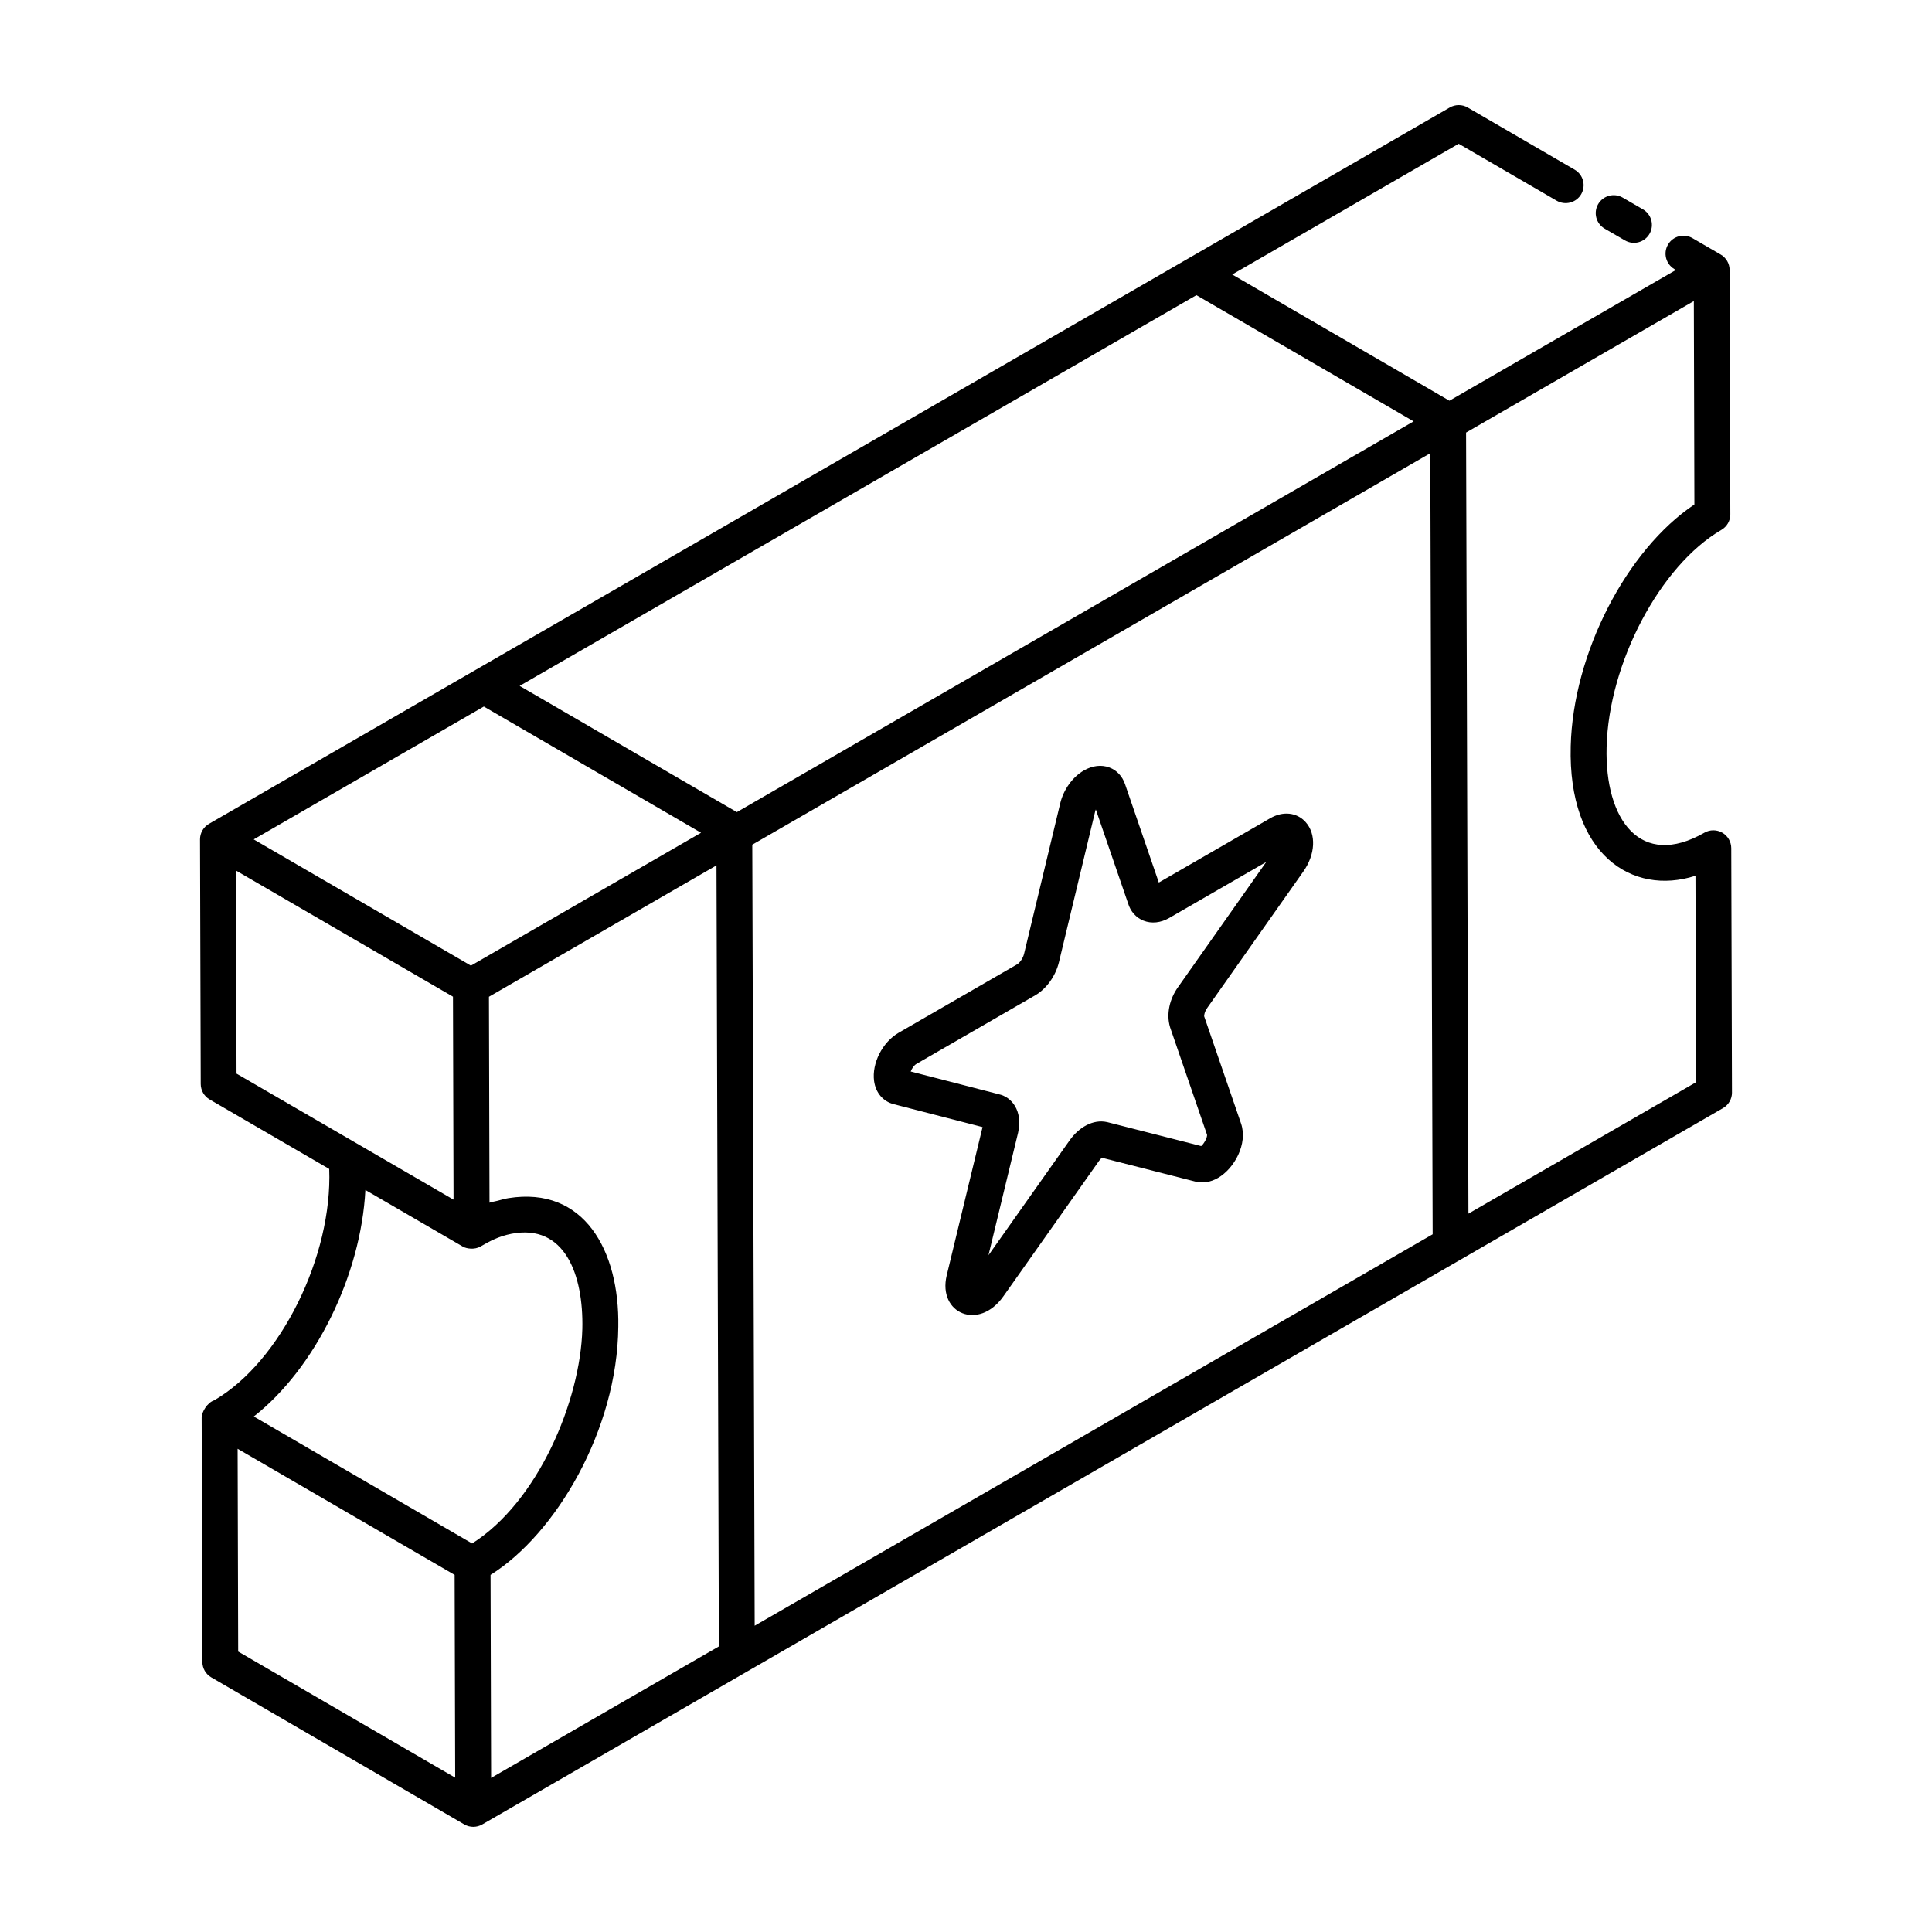 <?xml version="1.0" encoding="UTF-8"?>
<!-- Uploaded to: ICON Repo, www.iconrepo.com, Generator: ICON Repo Mixer Tools -->
<svg fill="#000000" width="800px" height="800px" version="1.1" viewBox="144 144 512 512" xmlns="http://www.w3.org/2000/svg">
 <g>
  <path d="m574.63 207.71c2.254 1.309 5.172 0.555 6.5-1.727 1.316-2.269 0.547-5.18-1.727-6.5l-5.375-3.117c-2.266-1.312-5.18-0.547-6.5 1.727-1.316 2.269-0.547 5.18 1.727 6.5z"/>
  <path d="m602.99 433.53-0.188-64.75c-0.008-1.695-0.91-3.254-2.375-4.102-1.465-0.844-3.277-0.848-4.742-0.004-16.875 9.676-26.43-3.305-25.918-22.676 0.547-22.309 14.195-48.137 30.422-57.574 1.465-0.855 2.375-2.422 2.367-4.121l-0.188-64.75c-0.008-1.695-0.91-3.258-2.387-4.109-0.004-0.004-0.008 0-0.012-0.004l-7.441-4.328c-2.254-1.312-5.18-0.562-6.5 1.719-1.316 2.269-0.547 5.18 1.727 6.5l0.371 0.219-60.016 34.648-57.562-33.453 60.016-34.648 25.965 15.09c2.246 1.305 5.172 0.559 6.5-1.719 1.316-2.269 0.547-5.18-1.727-6.5l-28.34-16.473c-1.457-0.855-3.285-0.855-4.762-0.008-149.97 86.582-180.58 104.25-328.82 189.84-1.484 0.859-2.375 2.441-2.375 4.113 0 0.004 0.004 0.004 0.004 0.008-0.004 0.004-0.004 0.004-0.004 0.008l0.188 64.824c0.008 1.691 0.91 3.25 2.367 4.094l31.684 18.41c0.898 23.008-12.84 51.105-30.48 61.316-1.867 0.609-3.328 3.16-3.324 4.582l0.188 64.75c0.008 1.691 0.902 3.25 2.367 4.094 36.559 21.246 69.168 40.188 67.062 38.977 1.465 0.844 3.277 0.84 4.742-0.004l328.82-189.84c1.473-0.855 2.383-2.43 2.375-4.133zm-328.99 127.83c17.32-10.848 33.605-38.453 33.855-65.727 0.344-20.277-9.082-37.309-29.105-34.117-0.969 0.152-1.957 0.453-2.941 0.707-0.699 0.184-1.387 0.266-2.086 0.504l-0.148-54.578 60.301-34.812 0.633 206.98-60.359 34.848zm69.363-193.51 179.68-103.74 0.625 206.99-179.67 103.73zm175.26-112.18c-43.555 25.145-152.82 88.234-179.35 103.55l-57.562-33.449c54.324-31.363 125.63-72.531 179.35-103.55zm-246.4 75.57 57.562 33.453-60.988 35.211-57.562-33.453zm-65.688 43.469c1.23 0.715 61.25 35.598 57.508 33.422l0.148 53.789c-0.961-0.559-58.473-33.957-57.508-33.398zm34.297 84.648c2.648 1.539-9.594-5.574 25.902 15.051 0.953 0.512 3.023 0.844 4.613-0.074 2.512-1.449 4.766-2.684 8.207-3.371 14.109-2.715 19.105 10.82 18.77 25.207-0.5 19.094-11.77 45.828-29.207 56.863l-57.855-33.648c16.293-12.781 28.41-37.48 29.57-60.027zm-33.711 122.32-0.148-53.738 57.508 33.422 0.148 53.738zm326.03-116.05-0.625-206.99 60.359-34.848 0.148 53.902c-17.973 12.012-32.176 39.48-32.777 64.066-0.746 28.648 16.266 39.746 33.059 34.332l0.156 54.715z"/>
  <path d="m489.33 375.06c3.285-4.586 3.555-10.027 0.648-13.227-2.32-2.555-5.996-2.934-9.348-0.996l-29.531 17.047-8.949-26.062c-0.723-2.121-2.191-3.695-4.148-4.43-2.106-0.789-4.504-0.512-6.766 0.793-3 1.727-5.394 5.07-6.266 8.711l-9.582 39.891c-0.305 1.23-1.18 2.394-1.82 2.762l-31.422 18.145c-4.289 2.481-7.137 8.094-6.5 12.793 0.426 3.109 2.367 5.402 5.199 6.133l23.543 6.07-9.504 39.316c-2.391 10.059 8.488 14.785 15.027 5.523l25.352-35.895c0.25-0.355 0.52-0.625 0.762-0.812l24.691 6.293c2.004 0.512 4.094 0.195 6.07-0.953 4.336-2.508 7.926-9.02 6.117-14.391l-9.785-28.434c-0.039-0.25 0.094-1.242 0.863-2.301zm-35.266 41.121 9.82 28.555c0.074 0.676-0.723 2.262-1.551 2.984l-24.906-6.348c-3.852-0.867-7.562 1.488-9.906 4.75l-21.566 30.531 7.852-32.492c1.289-5.898-1.766-9.418-5.023-10.16l-23.441-6.043c0.316-0.781 0.871-1.645 1.551-2.031l31.422-18.145c2.988-1.727 5.394-5.07 6.305-8.754l9.59-39.922c0.047-0.207 0.113-0.402 0.188-0.594l8.551 24.887c0.641 2.137 2.125 3.805 4.086 4.586 2.137 0.84 4.566 0.586 6.852-0.734l25.668-14.816-23.309 33.082c-2.348 3.246-3.199 7.262-2.18 10.664z"/>
 </g>
</svg>